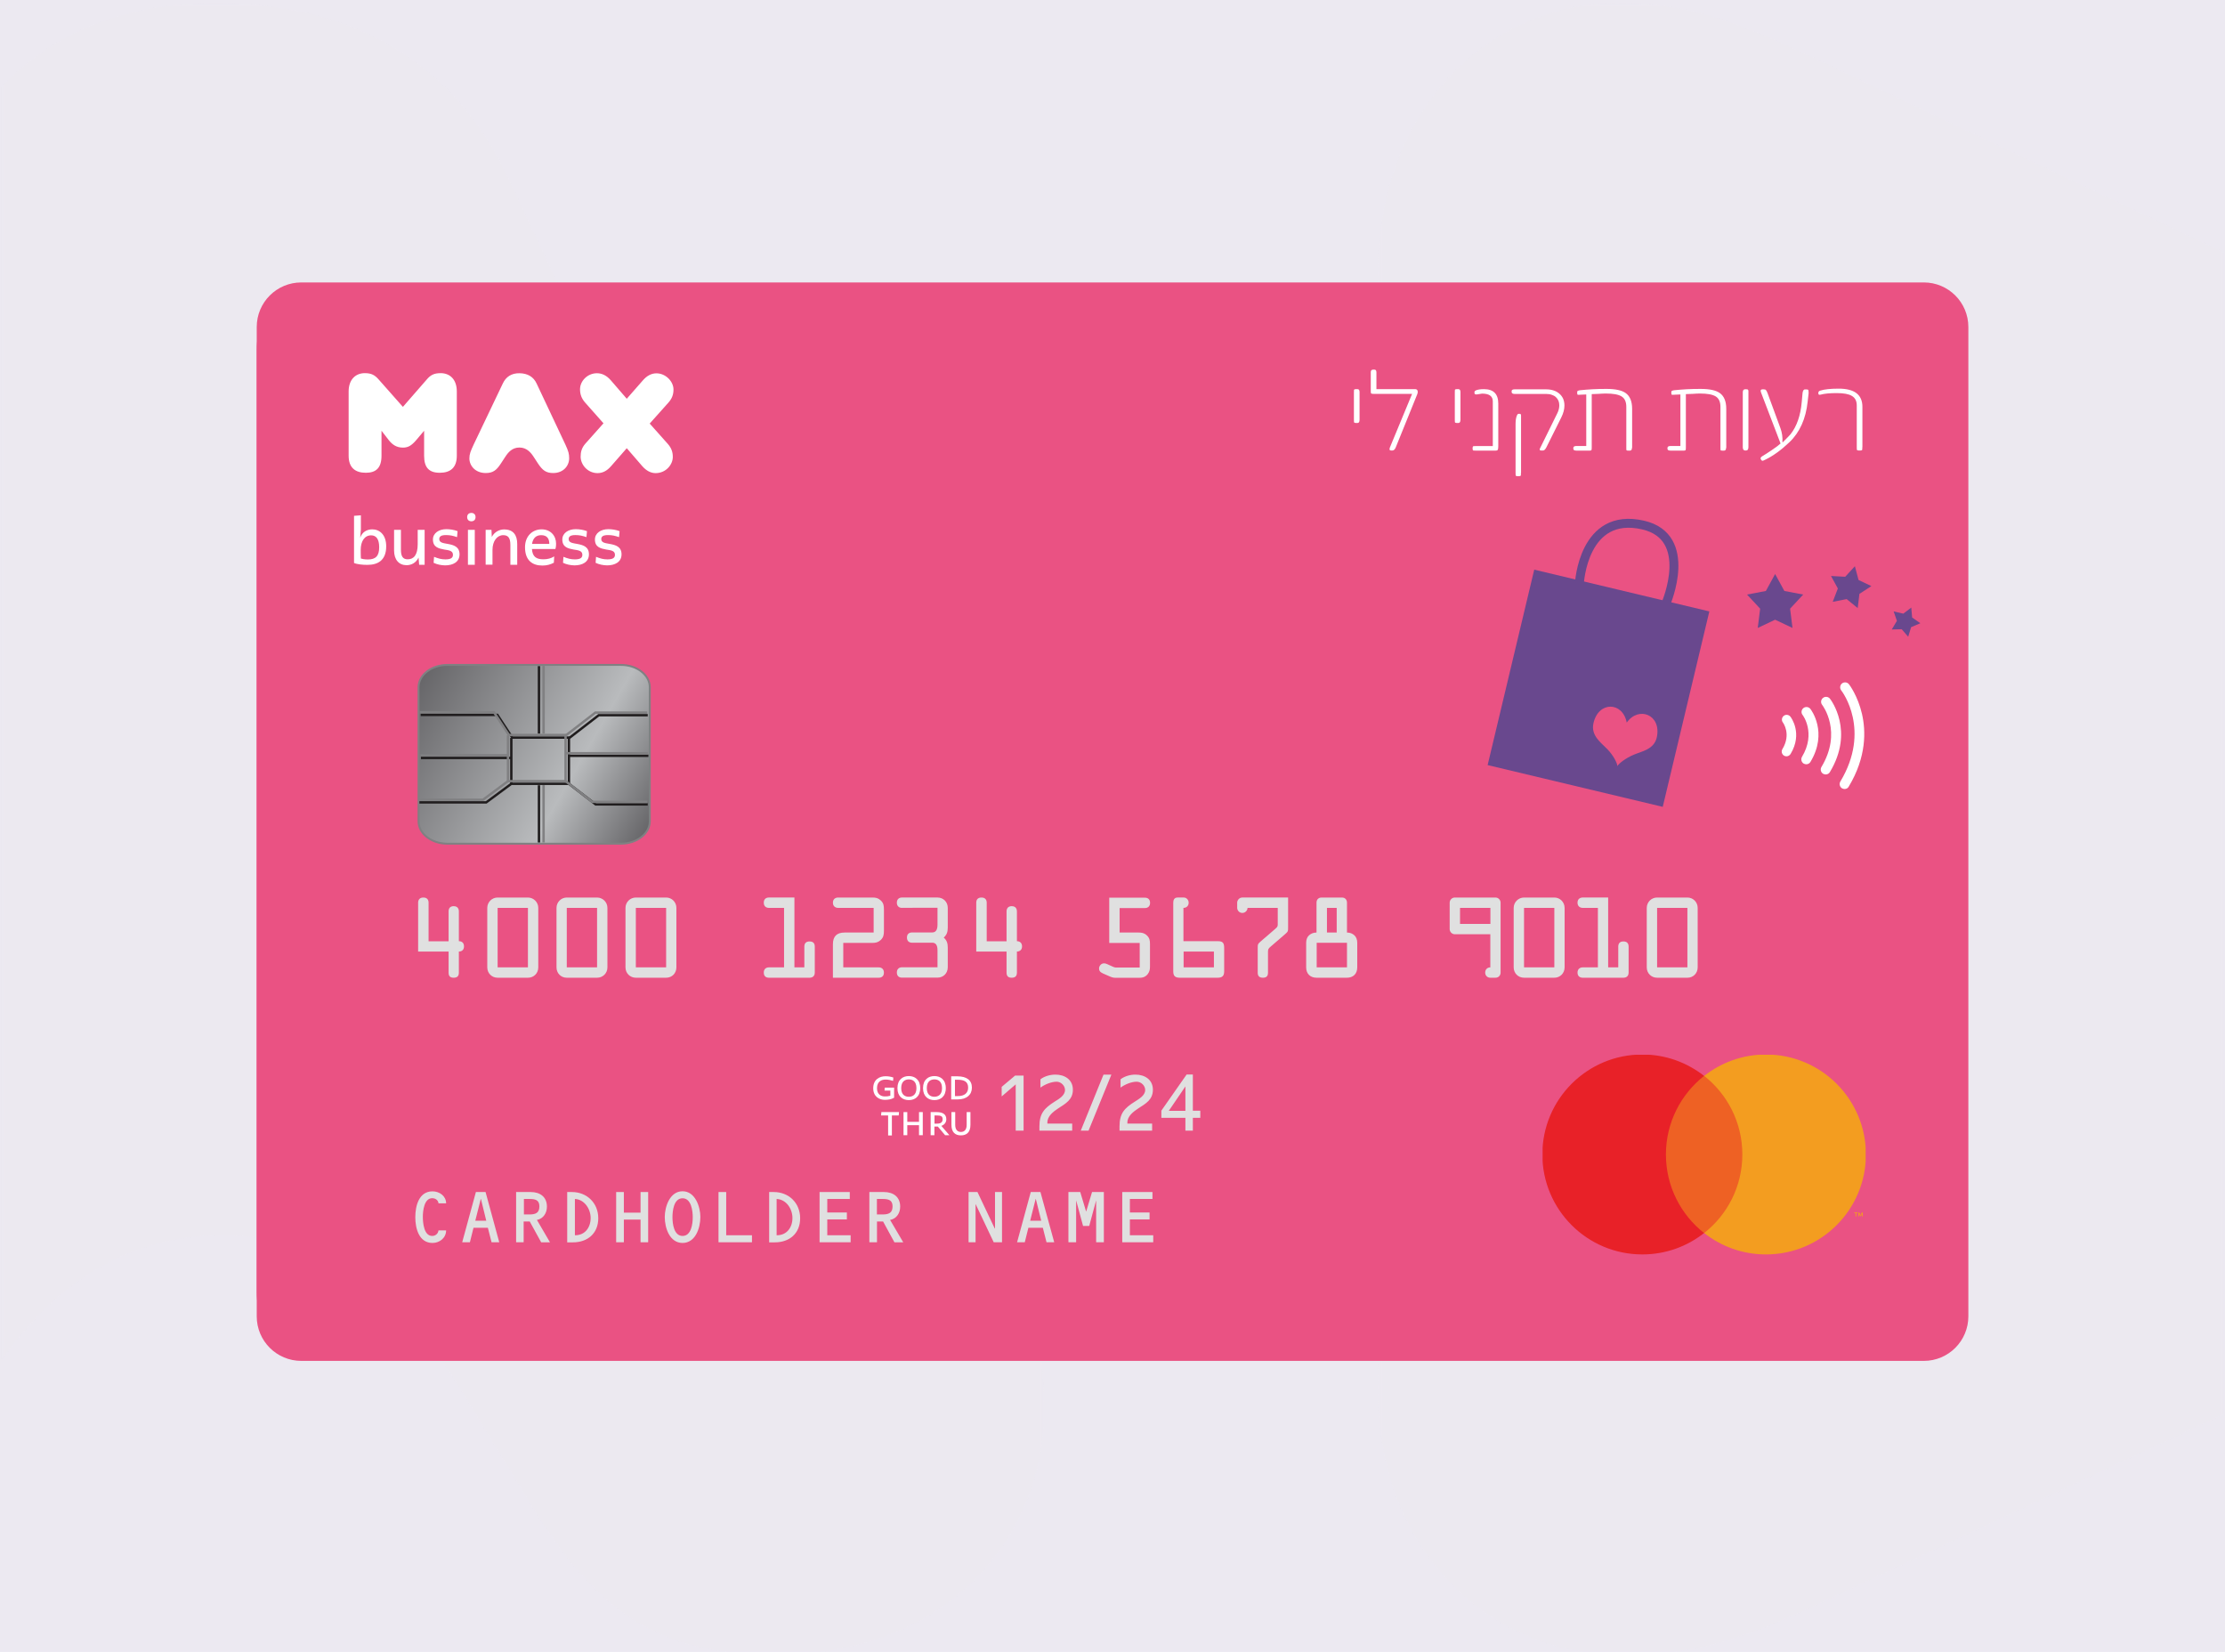 <?xml version="1.0" encoding="utf-8"?>
<!-- Generator: Adobe Illustrator 26.5.0, SVG Export Plug-In . SVG Version: 6.00 Build 0)  -->
<svg version="1.1" id="Layer_1" xmlns="http://www.w3.org/2000/svg" xmlns:xlink="http://www.w3.org/1999/xlink" x="0px" y="0px"
	 viewBox="0 0 260 193" style="enable-background:new 0 0 260 193;" xml:space="preserve">
<style type="text/css">
	.st0{fill-rule:evenodd;clip-rule:evenodd;fill:#ECE9F1;}
	.st1{filter:url(#Adobe_OpacityMaskFilter);}
	.st2{fill-rule:evenodd;clip-rule:evenodd;fill:#FFFFFF;}
	
		.st3{opacity:0.318;mask:url(#mask-2_00000134245565540509221770000010978707626357076103_);fill-rule:evenodd;clip-rule:evenodd;fill:#ECE9F1;enable-background:new    ;}
	.st4{filter:url(#Adobe_OpacityMaskFilter_00000024703930976291644520000010142158730281529762_);}
	
		.st5{opacity:0.318;mask:url(#mask-2_00000014612747943919605810000013083898241903981752_);fill-rule:evenodd;clip-rule:evenodd;fill:#ECE9F1;enable-background:new    ;}
	.st6{fill-rule:evenodd;clip-rule:evenodd;fill:#EA5283;}
	.st7{fill:#EA5283;}
	.st8{fill:#EE6124;}
	.st9{clip-path:url(#SVGID_00000180328406121264095880000003876906876781597373_);fill:#E82128;}
	.st10{clip-path:url(#SVGID_00000180328406121264095880000003876906876781597373_);fill:#F39D20;}
	.st11{fill:#FFFFFF;}
	.st12{fill:#69488E;}
	.st13{fill:none;stroke:#69488E;stroke-width:1.042;stroke-miterlimit:10;}
	.st14{fill:#E0E0E0;}
	.st15{fill-rule:evenodd;clip-rule:evenodd;fill:#E0E0E0;}
	.st16{clip-path:url(#SVGID_00000169559777565324548400000016837235143387516593_);}
	
		.st17{clip-path:url(#SVGID_00000129207653935639185800000013815208102133626801_);fill:url(#SVGID_00000065064221757925067110000003699373515257002647_);}
	.st18{fill:none;stroke:#808082;stroke-width:0.223;}
	.st19{fill:none;stroke:#201D1E;stroke-width:0.279;}
	.st20{fill:none;stroke:#808082;stroke-width:0.279;}
</style>
<g id="Group-4">
	<rect id="Rectangle-Copy-2" class="st0" width="260" height="193"/>
	<g id="bg">
		<g id="Mask">
			<rect id="path-1_00000067204275858114353890000002439121206003768509_" class="st0" width="260" height="193.38"/>
		</g>
		<defs>
			<filter id="Adobe_OpacityMaskFilter" filterUnits="userSpaceOnUse" x="-71" y="0.34" width="193" height="193">
				<feColorMatrix  type="matrix" values="1 0 0 0 0  0 1 0 0 0  0 0 1 0 0  0 0 0 1 0"/>
			</filter>
		</defs>
		
			<mask maskUnits="userSpaceOnUse" x="-71" y="0.34" width="193" height="193" id="mask-2_00000134245565540509221770000010978707626357076103_">
			<g class="st1">
				<rect id="path-1_00000117667119225629823080000003385286087605879937_" class="st2" width="260" height="193.38"/>
			</g>
		</mask>
		<path id="Fill-1" class="st3" d="M59.14,20.24C52.89,7.35,41.49,0.72,26.42,0.36C10.61-0.01-0.42,6.98-6.67,20.24L-62.54,138.1
			c-6.25,12.89-8.46,18.41-8.46,27.25c0,14.36,11.76,27.99,31.61,27.99c13.97,0,21.32-4.79,29.41-18.05l8.09-13.26
			c5.51-8.84,13.97-17.68,27.94-17.68c13.6,0,22.06,8.84,27.57,17.68l8.09,13.26c8.09,13.26,15.07,18.05,29.04,18.05
			c20.22,0,31.25-13.99,31.25-28.36c0-8.84-1.47-13.99-7.35-26.15L59.14,20.24z"/>
		<defs>
			
				<filter id="Adobe_OpacityMaskFilter_00000072968042870919608960000001738667931614786699_" filterUnits="userSpaceOnUse" x="161" y="0.34" width="193" height="193">
				<feColorMatrix  type="matrix" values="1 0 0 0 0  0 1 0 0 0  0 0 1 0 0  0 0 0 1 0"/>
			</filter>
		</defs>
		
			<mask maskUnits="userSpaceOnUse" x="161" y="0.34" width="193" height="193" id="mask-2_00000014612747943919605810000013083898241903981752_">
			<g style="filter:url(#Adobe_OpacityMaskFilter_00000072968042870919608960000001738667931614786699_);">
				<rect id="path-1_00000008863592792919752480000007850224215994112934_" class="st2" width="260" height="193.38"/>
			</g>
		</mask>
		<path id="Fill-1_00000124155607620677551870000010483553264423230598_" class="st5" d="M334.1,130.48
			c12.89-6.25,19.52-17.64,19.89-32.72c0.37-15.81-6.63-26.84-19.89-33.09L216.24,8.8c-12.89-6.25-18.41-8.46-27.25-8.46
			C174.63,0.34,161,12.1,161,31.96c0,13.97,4.79,21.32,18.05,29.41l13.26,8.09c8.84,5.51,17.68,13.97,17.68,27.94
			c0,13.6-8.84,22.06-17.68,27.57l-13.26,8.09c-13.26,8.09-18.05,15.07-18.05,29.04c0,20.22,13.99,31.25,28.36,31.25
			c8.84,0,13.99-1.47,26.15-7.35L334.1,130.48z"/>
	</g>
</g>
<g id="Mask_00000059998468342209690840000007924298914489452171_">
	<path id="path-3_00000137111035101309821700000001964465832539175833_" class="st6" d="M35.21,33h189.59
		c2.88,0,5.21,2.33,5.21,5.21v115.59c0,2.88-2.33,5.21-5.21,5.21H35.21c-2.88,0-5.21-2.33-5.21-5.21V38.21
		C30,35.33,32.33,33,35.21,33z"/>
</g>
<g>
	<path class="st7" d="M221.45,158.59H37.55c-4.17,0-7.55-3.38-7.55-7.55V40.79c0-4.17,3.38-7.55,7.55-7.55h183.89
		c4.17,0,7.55,3.38,7.55,7.55v110.25C229,155.21,225.62,158.59,221.45,158.59z"/>
	<g>
		<rect x="194.02" y="125.71" class="st8" width="10.22" height="18.37"/>
		<g>
			<defs>
				<rect id="SVGID_1_" x="180.26" y="123.24" width="37.75" height="29.36"/>
			</defs>
			<clipPath id="SVGID_00000182507821742149238700000001027025078572960953_">
				<use xlink:href="#SVGID_1_"  style="overflow:visible;"/>
			</clipPath>
			<path style="clip-path:url(#SVGID_00000182507821742149238700000001027025078572960953_);fill:#E82128;" d="M194.67,134.89
				c0-3.73,1.75-7.04,4.46-9.18c-1.99-1.56-4.49-2.5-7.22-2.5c-6.45,0-11.68,5.23-11.68,11.68s5.23,11.68,11.68,11.68
				c2.73,0,5.23-0.93,7.22-2.5C196.42,141.94,194.67,138.62,194.67,134.89"/>
			<path style="clip-path:url(#SVGID_00000182507821742149238700000001027025078572960953_);fill:#F39D20;" d="M217.67,142.13v-0.45
				h-0.12l-0.14,0.31l-0.14-0.31h-0.12v0.45h0.08v-0.34l0.13,0.3h0.09l0.13-0.3v0.34H217.67z M216.92,142.13v-0.38h0.15v-0.08h-0.39
				v0.08h0.15v0.38H216.92z M218.04,134.89c0,6.45-5.23,11.68-11.68,11.68c-2.73,0-5.23-0.93-7.22-2.5
				c2.72-2.14,4.46-5.46,4.46-9.18s-1.74-7.04-4.46-9.18c1.99-1.56,4.49-2.5,7.22-2.5C212.81,123.21,218.04,128.44,218.04,134.89"/>
		</g>
	</g>
	<g>
		<path class="st11" d="M158.87,49.04c0,0.25-0.08,0.38-0.23,0.38h-0.22c-0.11,0-0.18-0.03-0.2-0.1c-0.01-0.03-0.01-0.12-0.01-0.29
			v-3.2c0-0.15,0-0.24,0.01-0.27c0.02-0.06,0.09-0.09,0.2-0.09h0.21c0.16,0,0.24,0.11,0.24,0.34V49.04z"/>
		<path class="st11" d="M165.67,45.81c0,0.06-0.02,0.15-0.06,0.26l-2.51,6.2c-0.1,0.25-0.24,0.37-0.41,0.37h-0.12
			c-0.2,0-0.25-0.12-0.15-0.37l2.59-6.25h-4.52c-0.13,0-0.21-0.01-0.25-0.04c-0.04-0.02-0.06-0.1-0.06-0.23v-2.27
			c0-0.19,0.09-0.29,0.27-0.29h0.17c0.15,0,0.22,0.11,0.22,0.34v1.94h4.56C165.58,45.48,165.67,45.59,165.67,45.81z"/>
		<path class="st11" d="M170.66,49.04c0,0.25-0.08,0.38-0.23,0.38h-0.22c-0.11,0-0.18-0.03-0.2-0.1c-0.01-0.03-0.01-0.12-0.01-0.29
			v-3.2c0-0.15,0-0.24,0.01-0.27c0.02-0.06,0.09-0.09,0.2-0.09h0.21c0.16,0,0.24,0.11,0.24,0.34V49.04z"/>
		<path class="st11" d="M175.08,52.15c0,0.19-0.02,0.32-0.05,0.39c-0.03,0.07-0.12,0.11-0.26,0.11h-2.33c-0.14,0-0.23,0-0.27-0.01
			c-0.06-0.02-0.09-0.09-0.09-0.2v-0.1c0-0.11,0.03-0.18,0.09-0.21c0.04-0.01,0.13-0.01,0.27-0.01h2v-5.23c0-0.6-0.42-0.9-1.26-0.9
			c-0.01,0-0.2,0.03-0.56,0.09c-0.21,0.03-0.32-0.02-0.32-0.14v-0.16c0-0.03,0.02-0.06,0.06-0.1c0.04-0.04,0.11-0.07,0.19-0.1
			c0.09-0.03,0.2-0.06,0.35-0.08c0.14-0.02,0.31-0.03,0.51-0.03c1.11,0,1.67,0.56,1.67,1.69V52.15z"/>
		<path class="st11" d="M180.7,52.27c-0.13,0.25-0.26,0.37-0.39,0.37h-0.21c-0.12,0-0.18-0.04-0.18-0.12v-0.01
			c0-0.05,0.03-0.12,0.08-0.21l1.98-4.02c0.15-0.3,0.23-0.61,0.23-0.92c0-0.2-0.03-0.37-0.1-0.54c-0.07-0.16-0.17-0.3-0.3-0.42
			c-0.13-0.12-0.29-0.21-0.48-0.27c-0.19-0.07-0.4-0.1-0.64-0.1h-3.69c-0.24,0-0.36-0.08-0.36-0.23v-0.1c0-0.14,0.12-0.21,0.36-0.21
			h3.64c0.67,0,1.19,0.17,1.59,0.52c0.39,0.34,0.58,0.8,0.58,1.37c0,0.44-0.12,0.9-0.37,1.4L180.7,52.27z M177.73,55.24
			c0,0.16,0,0.26-0.01,0.3c-0.03,0.07-0.1,0.1-0.21,0.1h-0.2c-0.11,0-0.17-0.03-0.2-0.1c-0.01-0.04-0.01-0.14-0.01-0.3v-5.69
			c0-0.41,0.05-0.73,0.14-0.96c0.06-0.16,0.13-0.24,0.21-0.24h0.14c0.1,0,0.15,0.07,0.15,0.21V55.24z"/>
		<path class="st11" d="M190.7,52.33c0,0.21-0.08,0.32-0.23,0.32h-0.21c-0.12,0-0.18-0.01-0.2-0.04c-0.01-0.03-0.02-0.12-0.02-0.27
			v-4.8c0-0.58-0.18-0.99-0.55-1.22c-0.37-0.23-0.99-0.34-1.84-0.34c-0.19,0-0.48,0.01-0.86,0.04c-0.24,0.01-0.42,0.02-0.55,0.02
			c-0.13,0-0.21,0.01-0.24,0.01v6.26c0,0.16-0.01,0.26-0.04,0.29c-0.02,0.03-0.09,0.05-0.19,0.05h-1.56c-0.24,0-0.36-0.07-0.36-0.21
			v-0.1c0-0.15,0.12-0.23,0.36-0.23h1.15v-6.02l-0.73,0.03c-0.07,0-0.13,0.01-0.17,0.01c-0.04,0-0.07,0-0.08,0
			c-0.05-0.02-0.08-0.09-0.08-0.19v-0.07c0-0.05,0-0.1,0.01-0.12c0-0.03,0.02-0.05,0.04-0.07c0.02-0.02,0.05-0.03,0.09-0.04
			c0.04-0.01,0.09-0.02,0.15-0.04c0.47-0.05,0.97-0.09,1.49-0.12c0.52-0.03,1.06-0.04,1.64-0.04c1.05,0,1.79,0.16,2.24,0.48
			c0.5,0.35,0.76,0.97,0.76,1.85V52.33z"/>
		<path class="st11" d="M201.7,52.33c0,0.21-0.08,0.32-0.23,0.32h-0.21c-0.12,0-0.18-0.01-0.2-0.04c-0.01-0.03-0.02-0.12-0.02-0.27
			v-4.8c0-0.58-0.18-0.99-0.55-1.22c-0.37-0.23-0.99-0.34-1.84-0.34c-0.19,0-0.48,0.01-0.86,0.04c-0.23,0.01-0.42,0.02-0.55,0.02
			c-0.13,0-0.21,0.01-0.24,0.01v6.26c0,0.16-0.01,0.26-0.04,0.29c-0.02,0.03-0.09,0.05-0.19,0.05h-1.56c-0.24,0-0.36-0.07-0.36-0.21
			v-0.1c0-0.15,0.12-0.23,0.36-0.23h1.15v-6.02l-0.73,0.03c-0.07,0-0.13,0.01-0.17,0.01c-0.04,0-0.07,0-0.08,0
			c-0.05-0.02-0.08-0.09-0.08-0.19v-0.07c0-0.05,0-0.1,0.01-0.12c0-0.03,0.02-0.05,0.04-0.07c0.02-0.02,0.05-0.03,0.09-0.04
			c0.04-0.01,0.09-0.02,0.15-0.04c0.47-0.05,0.97-0.09,1.49-0.12c0.52-0.03,1.06-0.04,1.64-0.04c1.05,0,1.79,0.16,2.24,0.48
			c0.5,0.35,0.76,0.97,0.76,1.85V52.33z"/>
		<path class="st11" d="M204.31,52.24c0,0.27-0.1,0.4-0.3,0.4h-0.07c-0.19,0-0.29-0.13-0.29-0.4v-6.4c0-0.24,0.1-0.36,0.29-0.36
			h0.09c0.07,0,0.13,0.01,0.17,0.02c0.04,0.01,0.06,0.03,0.08,0.07c0.02,0.03,0.03,0.07,0.03,0.13c0,0.05,0,0.12,0,0.21V52.24z"/>
		<path class="st11" d="M211.23,46.94c-0.21,1.99-0.92,3.58-2.14,4.74c-0.97,0.92-1.91,1.6-2.83,2.04c-0.16,0.08-0.26,0.12-0.3,0.12
			c-0.06,0-0.11-0.03-0.15-0.1l-0.04-0.07c-0.02-0.03-0.04-0.07-0.04-0.11c0-0.1,0.08-0.19,0.24-0.28c0.12-0.07,0.27-0.16,0.45-0.28
			c0.18-0.12,0.38-0.25,0.62-0.41c0.52-0.35,0.86-0.61,1.02-0.77l-0.01-0.04l-2.27-5.93c-0.09-0.24-0.03-0.36,0.19-0.36h0.12
			c0.14,0,0.23,0.03,0.27,0.09c0.05,0.05,0.11,0.16,0.18,0.34l1.51,4.11c0.19,0.52,0.27,1.07,0.23,1.63h0.06
			c0.23-0.23,0.42-0.43,0.57-0.58c0.14-0.15,0.24-0.27,0.31-0.33c0.74-0.93,1.18-2.19,1.32-3.78l0.09-1
			c0.03-0.31,0.12-0.47,0.29-0.47h0.18c0.12,0,0.19,0.03,0.21,0.08c0.02,0.05,0.03,0.16,0.03,0.31v0.08L211.23,46.94z"/>
		<path class="st11" d="M217.62,52.24c0,0.16,0,0.26-0.01,0.3c-0.03,0.07-0.1,0.1-0.21,0.1h-0.21c-0.11,0-0.18-0.03-0.21-0.1
			c-0.01-0.04-0.01-0.14-0.01-0.3v-4.87c0-0.53-0.2-0.9-0.59-1.12c-0.35-0.21-0.94-0.32-1.76-0.32c-0.8,0-1.42,0.06-1.87,0.18
			c-0.18,0.05-0.27,0-0.27-0.15V45.9c0-0.13,0.08-0.22,0.23-0.26c0.46-0.15,1.18-0.23,2.15-0.23c1.85,0,2.77,0.71,2.77,2.13V52.24z"
			/>
	</g>
	<g>
		<path class="st11" d="M105.02,130.33h-0.8v2.34h-0.44v-2.34h-0.82l0.03-0.39h2.06L105.02,130.33z"/>
		<path class="st11" d="M107.83,129.94v2.7h-0.44v-1.17h-1.37v1.17h-0.44v-2.7h0.44v1.14h1.37v-1.14H107.83z"/>
		<path class="st11" d="M110.44,132.64l-0.85-1.01c-0.04,0-0.09,0-0.14,0h-0.26v1.01h-0.44v-2.7h0.7c0.72,0,1.13,0.26,1.13,0.83
			c0,0.38-0.22,0.65-0.58,0.78l0.94,1.09H110.44z M109.46,131.29c0.49,0,0.69-0.16,0.69-0.53c0-0.32-0.18-0.43-0.69-0.43h-0.26v0.96
			H109.46z"/>
		<path class="st11" d="M111.18,131.43v-1.49h0.44v1.49c0,0.59,0.29,0.83,0.67,0.83c0.38,0,0.67-0.24,0.67-0.83v-1.49h0.44v1.49
			c0,0.88-0.46,1.23-1.11,1.23C111.64,132.66,111.18,132.32,111.18,131.43z"/>
	</g>
	<g>
		<path class="st11" d="M102.04,127.15c0-1.04,0.76-1.4,1.44-1.4c0.32,0,0.62,0.05,0.91,0.15l-0.03,0.39
			c-0.33-0.1-0.56-0.15-0.88-0.15c-0.42,0-1,0.18-1,1.01c0,0.79,0.56,0.96,0.9,0.96c0.26,0,0.39-0.01,0.66-0.08v-0.6h-0.68
			l0.03-0.35h1.09v1.18c-0.36,0.21-0.75,0.25-1.11,0.25C102.77,128.5,102.04,128.15,102.04,127.15z"/>
		<path class="st11" d="M104.87,127.14c0-1.01,0.64-1.41,1.33-1.41s1.33,0.41,1.33,1.41c0,1-0.64,1.4-1.33,1.4
			S104.87,128.14,104.87,127.14z M107.09,127.14c0-0.8-0.46-1.02-0.89-1.02s-0.89,0.22-0.89,1.02c0,0.79,0.46,1.01,0.89,1.01
			S107.09,127.93,107.09,127.14z"/>
		<path class="st11" d="M107.86,127.14c0-1.01,0.64-1.41,1.33-1.41s1.33,0.41,1.33,1.41c0,1-0.64,1.4-1.33,1.4
			S107.86,128.14,107.86,127.14z M110.08,127.14c0-0.8-0.46-1.02-0.89-1.02c-0.43,0-0.89,0.22-0.89,1.02c0,0.79,0.46,1.01,0.89,1.01
			C109.62,128.14,110.08,127.93,110.08,127.14z"/>
		<path class="st11" d="M113.57,127.08c0,0.84-0.61,1.38-1.67,1.38h-0.75v-2.7h0.75C112.96,125.77,113.57,126.21,113.57,127.08z
			 M113.13,127.08c0-0.66-0.41-0.92-1.23-0.92h-0.31v1.91h0.31C112.72,128.08,113.13,127.7,113.13,127.08z"/>
	</g>
	<path class="st11" d="M40.74,53.25v-7.51c0-1.38,0.8-2.14,1.89-2.14c0.78,0,1.17,0.23,1.62,0.74l2.83,3.2l2.79-3.2
		c0.43-0.51,0.84-0.74,1.62-0.74c1.11,0,1.89,0.76,1.89,2.14v7.51c0,1.4-0.76,1.99-1.99,1.99c-1.27,0-1.83-0.62-1.83-1.99v-2.92
		l-0.92,1.09c-0.55,0.64-0.94,0.88-1.56,0.88c-0.76,0-1.25-0.37-1.64-0.86l-0.86-1.11v2.92c0,1.42-0.64,1.99-1.83,1.99
		C41.52,55.24,40.74,54.65,40.74,53.25z M54.85,53.56c0-0.51,0.14-0.84,0.51-1.64l3.39-7.1c0.37-0.8,1.03-1.23,1.97-1.21
		c0.94,0.02,1.62,0.41,1.99,1.21l3.37,7.15c0.35,0.76,0.43,1.07,0.43,1.58c0,0.86-0.66,1.72-1.87,1.72c-0.84,0-1.25-0.33-1.77-1.11
		l-0.51-0.78c-0.33-0.51-0.82-1.09-1.66-1.09c-0.84,0-1.31,0.55-1.66,1.09l-0.51,0.78c-0.51,0.78-0.92,1.11-1.77,1.11
		C55.55,55.27,54.85,54.42,54.85,53.56z M67.85,53.36c0-0.55,0.12-1.03,0.55-1.52l2.12-2.38l-2.16-2.44
		c-0.41-0.47-0.58-0.96-0.58-1.54c0-0.97,0.88-1.87,1.97-1.87c0.58,0,1.13,0.25,1.64,0.84l1.85,2.14l1.85-2.11
		c0.51-0.6,1.05-0.86,1.62-0.86c1.07,0,1.99,0.94,1.99,1.89c0,0.57-0.16,1.05-0.6,1.54l-2.18,2.44l2.12,2.38
		c0.43,0.49,0.58,0.96,0.58,1.52c0,0.9-0.8,1.89-2.01,1.89c-0.53,0-1.07-0.25-1.58-0.84l-1.79-2.07l-1.81,2.07
		c-0.53,0.62-1.05,0.84-1.62,0.84C68.65,55.27,67.85,54.28,67.85,53.36z"/>
	<g id="Shape_2_copy_3_">
		<g>
			<polygon class="st12" points="210.71,69.47 208.51,69.05 207.43,67.07 206.35,69.05 204.15,69.47 205.68,71.12 205.4,73.37 
				207.43,72.41 209.46,73.37 209.18,71.12 			"/>
		</g>
	</g>
	<g id="Shape_2_copy_2_3_">
		<g>
			<polygon class="st12" points="217.18,67.77 216.75,66.16 215.62,67.39 213.96,67.3 214.76,68.76 214.16,70.32 215.79,70 
				217.08,71.05 217.28,69.39 218.68,68.48 			"/>
		</g>
	</g>
	<g id="Shape_2_copy_3_3_">
		<g>
			<polygon class="st12" points="223.44,72.15 223.34,70.99 222.41,71.7 221.28,71.44 221.66,72.54 221.06,73.55 222.22,73.52 
				222.98,74.4 223.32,73.28 224.4,72.82 			"/>
		</g>
	</g>
	<g id="Rectangle_2_3_">
		<g>
			
				<rect x="175.09" y="70" transform="matrix(0.232 -0.973 0.973 0.232 65.105 243.518)" class="st12" width="23.47" height="21.03"/>
		</g>
	</g>
	<g id="Shape_1_copy_4_3_">
		<g>
			<path class="st7" d="M190.09,84.43c-0.47-2.46-3.31-2.53-3.89,0.08c-0.32,1.43,0.87,2.25,1.62,3.02
				c0.72,0.74,1.16,1.63,1.18,1.98c0.15-0.3,0.99-0.94,1.89-1.32c0.99-0.42,2.42-0.63,2.72-2.07
				C194.15,83.49,191.47,82.47,190.09,84.43z"/>
		</g>
	</g>
	<path class="st13" d="M184.56,68.16c0,0,0.43-8.44,7.45-6.81c6.01,1.39,2.67,9.16,2.67,9.16"/>
	<g>
		<g>
			<path class="st11" d="M215.55,92.19c-0.1,0-0.2-0.03-0.3-0.08c-0.27-0.16-0.36-0.52-0.2-0.79c3.6-5.99,0.25-10.48,0.1-10.66
				c-0.19-0.25-0.15-0.61,0.1-0.81c0.25-0.19,0.61-0.15,0.81,0.1c0.04,0.05,1.03,1.35,1.52,3.47c0.45,1.95,0.55,5.01-1.55,8.49
				C215.94,92.09,215.75,92.19,215.55,92.19z"/>
		</g>
		<g>
			<path class="st11" d="M213.34,90.49c-0.1,0-0.2-0.03-0.3-0.08c-0.27-0.16-0.36-0.52-0.2-0.79c2.46-4.09,0.18-7.14,0.08-7.27
				c-0.19-0.25-0.15-0.61,0.11-0.81c0.25-0.19,0.61-0.15,0.81,0.1c0.12,0.15,2.87,3.79-0.01,8.57
				C213.73,90.39,213.54,90.49,213.34,90.49z"/>
		</g>
		<g>
			<path class="st11" d="M211.07,89.3c-0.1,0-0.2-0.03-0.3-0.08c-0.27-0.16-0.36-0.52-0.2-0.79c1.67-2.78,0.09-4.87,0.07-4.89
				c-0.2-0.25-0.15-0.61,0.1-0.81c0.25-0.19,0.61-0.15,0.81,0.1c0.09,0.11,2.08,2.75,0.01,6.19C211.46,89.2,211.26,89.3,211.07,89.3
				z"/>
		</g>
		<g>
			<path class="st11" d="M208.75,88.37c-0.1,0-0.2-0.03-0.28-0.08c-0.26-0.16-0.35-0.5-0.19-0.76c1.07-1.77,0.07-3.09,0.06-3.11
				c-0.19-0.24-0.14-0.59,0.1-0.78c0.24-0.19,0.59-0.14,0.78,0.1c0.06,0.08,1.47,1.94,0.02,4.35
				C209.12,88.28,208.94,88.37,208.75,88.37z"/>
		</g>
	</g>
	<g>
		<path class="st11" d="M41.37,65.78v-5.51l0.8-0.06v1.66l-0.08,0.97c0.21-0.67,0.79-0.99,1.41-0.99c0.85,0,1.63,0.62,1.63,1.99
			c0,1.61-0.96,2.16-2.18,2.16C42.4,66.01,41.7,65.93,41.37,65.78z M44.31,63.94c0-0.96-0.36-1.39-0.94-1.39
			c-0.77,0-1.22,0.69-1.22,1.7c0,0.25,0,0.65,0.02,1.01c0.15,0.05,0.44,0.11,0.82,0.11C43.91,65.37,44.31,64.95,44.31,63.94z"/>
		<path class="st11" d="M46.05,64.32v-2.41h0.8v2.32c0,0.79,0.24,1.12,0.79,1.12c0.7,0,1.17-0.49,1.17-1.77v-1.67h0.81v4.08h-0.64
			l-0.07-0.84c-0.31,0.64-0.87,0.89-1.41,0.89C46.6,66.03,46.05,65.38,46.05,64.32z"/>
		<path class="st11" d="M50.67,65.76l0.05-0.7c0.5,0.2,0.86,0.3,1.33,0.3c0.62,0,0.88-0.17,0.88-0.54c0-0.49-0.51-0.53-1.02-0.61
			c-0.63-0.12-1.32-0.26-1.32-1.17c0-0.76,0.71-1.21,1.56-1.21c0.43,0,0.89,0.07,1.32,0.23l-0.06,0.7c-0.5-0.17-0.82-0.24-1.3-0.24
			c-0.57,0-0.78,0.17-0.78,0.47c0,0.44,0.51,0.47,1.03,0.57c0.64,0.12,1.34,0.31,1.34,1.21c0,0.9-0.77,1.29-1.69,1.29
			C51.55,66.05,51.09,65.96,50.67,65.76z"/>
		<path class="st11" d="M54.59,60.42c0-0.3,0.19-0.49,0.49-0.49s0.49,0.19,0.49,0.49s-0.19,0.49-0.49,0.49S54.59,60.72,54.59,60.42z
			 M54.68,61.91h0.8v4.08h-0.8V61.91z"/>
		<path class="st11" d="M56.74,61.91h0.69l0.04,0.83c0.32-0.63,0.95-0.88,1.43-0.88c1.08,0,1.54,0.65,1.54,1.71v2.42h-0.8v-2.32
			c0-0.86-0.29-1.14-0.84-1.14c-0.71,0-1.25,0.69-1.25,1.72v1.73h-0.8V61.91z"/>
		<path class="st11" d="M64.9,64.15h-2.74c0.06,0.92,0.53,1.2,1.34,1.2c0.48,0,0.91-0.11,1.26-0.34l-0.04,0.74
			c-0.39,0.2-0.79,0.33-1.34,0.33c-1.17,0-2.03-0.6-2.03-2.14c0-1.34,0.91-2.09,1.93-2.09c1.06,0,1.7,0.75,1.7,1.68
			C64.98,63.7,64.97,63.9,64.9,64.15z M64.19,63.55c0-0.58-0.24-1.02-0.95-1.02c-0.58,0-0.96,0.33-1.07,1.02H64.19z"/>
		<path class="st11" d="M65.79,65.76l0.05-0.7c0.5,0.2,0.86,0.3,1.33,0.3c0.62,0,0.88-0.17,0.88-0.54c0-0.49-0.51-0.53-1.02-0.61
			c-0.63-0.12-1.32-0.26-1.32-1.17c0-0.76,0.71-1.21,1.56-1.21c0.43,0,0.89,0.07,1.32,0.23l-0.06,0.7c-0.5-0.17-0.82-0.24-1.3-0.24
			c-0.57,0-0.78,0.17-0.78,0.47c0,0.44,0.51,0.47,1.03,0.57c0.64,0.12,1.34,0.31,1.34,1.21c0,0.9-0.77,1.29-1.69,1.29
			C66.67,66.05,66.21,65.96,65.79,65.76z"/>
		<path class="st11" d="M69.6,65.76l0.05-0.7c0.5,0.2,0.86,0.3,1.33,0.3c0.62,0,0.88-0.17,0.88-0.54c0-0.49-0.51-0.53-1.02-0.61
			c-0.63-0.12-1.32-0.26-1.32-1.17c0-0.76,0.71-1.21,1.56-1.21c0.43,0,0.89,0.07,1.32,0.23l-0.06,0.7c-0.5-0.17-0.82-0.24-1.3-0.24
			c-0.57,0-0.78,0.17-0.78,0.47c0,0.44,0.51,0.47,1.03,0.57c0.64,0.12,1.34,0.31,1.34,1.21c0,0.9-0.77,1.29-1.69,1.29
			C70.48,66.05,70.02,65.96,69.6,65.76z"/>
	</g>
	<g>
		<path class="st14" d="M52.42,109.97v-3.48c0-0.31,0.14-0.61,0.59-0.61c0.46,0,0.61,0.3,0.61,0.61v3.48c0.32,0,0.6,0.17,0.6,0.61
			c0,0.43-0.28,0.6-0.6,0.6v2.46c0,0.39-0.17,0.6-0.61,0.6c-0.43,0-0.59-0.21-0.59-0.6v-2.46h-3.56v-5.71c0-0.31,0.16-0.6,0.61-0.6
			c0.46,0,0.61,0.29,0.61,0.6v4.51H52.42z"/>
		<path class="st15" d="M61.69,104.87c0.66,0,1.21,0.54,1.21,1.21v6.95c0,0.68-0.51,1.21-1.21,1.21h-3.54
			c-0.69,0-1.21-0.53-1.21-1.21v-6.95c0-0.67,0.54-1.21,1.21-1.21H61.69z M61.69,113.03v-6.95h-3.54v6.95H61.69z"/>
		<path class="st14" d="M69.77,104.87c0.66,0,1.21,0.54,1.21,1.21v6.95c0,0.68-0.53,1.21-1.21,1.21h-3.54c-0.69,0-1.2-0.53-1.2-1.21
			v-6.95c0-0.67,0.54-1.21,1.2-1.21H69.77z M69.77,113.03v-6.95h-3.54v6.95H69.77z"/>
		<path class="st14" d="M77.84,104.87c0.67,0,1.2,0.54,1.2,1.21v6.95c0,0.68-0.51,1.21-1.2,1.21H74.3c-0.68,0-1.21-0.53-1.21-1.21
			v-6.95c0-0.67,0.55-1.21,1.21-1.21H77.84z M77.84,113.03v-6.95H74.3v6.95H77.84z"/>
		<path class="st14" d="M93.99,113.03v-2.42c0-0.35,0.16-0.61,0.61-0.61c0.46,0,0.61,0.26,0.61,0.61v3.03c0,0.44-0.3,0.6-0.61,0.6
			h-4.75c-0.32,0-0.6-0.16-0.6-0.6c0-0.43,0.28-0.61,0.6-0.61h1.77v-6.95h-1.77c-0.32,0-0.6-0.18-0.6-0.61c0-0.43,0.28-0.6,0.6-0.6
			h2.98v8.16H93.99z"/>
		<path class="st14" d="M98.53,113.03h4.15c0.32,0,0.61,0.18,0.61,0.61c0,0.44-0.29,0.6-0.61,0.6h-5.35v-3.92
			c0-0.92,0.46-1.36,1.36-1.36h3.4v-2.88h-4.15c-0.31,0-0.61-0.18-0.61-0.61c0-0.43,0.3-0.6,0.61-0.6h4.01
			c0.4,0,0.67,0.06,0.97,0.34c0.34,0.31,0.37,0.64,0.37,1.07v2.47c0,0.44-0.04,0.76-0.37,1.08c-0.3,0.27-0.57,0.34-0.97,0.34h-3.41
			V113.03z"/>
		<path class="st14" d="M105.39,106.08c-0.3,0-0.59-0.18-0.59-0.61c0-0.43,0.29-0.6,0.59-0.6h4.16c0.68,0,1.2,0.51,1.2,1.21v2.3
			c0,0.49-0.1,0.83-0.47,1.17c0.37,0.33,0.47,0.68,0.47,1.16v2.31c0,0.7-0.52,1.21-1.2,1.21h-4.16c-0.3,0-0.59-0.16-0.59-0.6
			c0-0.43,0.29-0.61,0.59-0.61h4.16v-2c0-0.67-0.27-0.87-0.61-0.87h-2.36c-0.32,0-0.6-0.17-0.6-0.6c0-0.44,0.28-0.6,0.6-0.6h2.36
			c0.33,0,0.61-0.21,0.61-0.88v-2H105.39z"/>
		<path class="st14" d="M117.62,109.97v-3.48c0-0.31,0.15-0.61,0.6-0.61c0.46,0,0.61,0.3,0.61,0.61v3.48c0.3,0,0.6,0.17,0.6,0.61
			c0,0.43-0.3,0.6-0.6,0.6v2.46c0,0.39-0.18,0.6-0.61,0.6c-0.43,0-0.6-0.21-0.6-0.6v-2.46h-3.54v-5.71c0-0.31,0.14-0.6,0.61-0.6
			c0.46,0,0.61,0.29,0.61,0.6v4.51H117.62z"/>
		<path class="st14" d="M130.82,108.96h2.22c0.38,0,0.67,0.05,0.97,0.33c0.33,0.31,0.37,0.6,0.37,1.03v2.58
			c0,0.37-0.04,0.63-0.28,0.94c-0.31,0.36-0.63,0.41-1.05,0.41h-2.69c-0.31,0-0.5-0.08-0.79-0.21l-0.46-0.2
			c-0.33-0.15-0.68-0.25-0.68-0.68c0-0.31,0.26-0.6,0.57-0.6c0.16,0,0.25,0.04,0.4,0.1l0.35,0.16c0.17,0.07,0.45,0.23,0.64,0.23
			h2.79v-2.87h-3.56v-5.29h4.17c0.32,0,0.6,0.17,0.6,0.6c0,0.43-0.28,0.61-0.6,0.61h-2.96V108.96z"/>
		<path class="st14" d="M138.31,109.97h4.02c0.6,0,0.72,0.26,0.72,0.81v2.71c0,0.56-0.24,0.75-0.78,0.75h-4.4
			c-0.56,0-0.77-0.21-0.77-0.75v-8.02c0-0.27,0.09-0.6,0.5-0.6h0.73c0.32,0,0.57,0.28,0.57,0.6c0,0.37-0.25,0.61-0.61,0.61V109.97z
			 M138.31,111.18v1.85h3.54v-1.85H138.31z"/>
		<path class="st14" d="M145.78,106.08c0,0.26-0.23,0.59-0.61,0.59c-0.38,0-0.6-0.33-0.6-0.59v-0.61c0-0.26,0.22-0.6,0.6-0.6h5.35
			v3.49c0,0.42,0.01,0.47-0.32,0.76l-1.69,1.46c-0.31,0.27-0.34,0.3-0.34,0.72v2.34c0,0.39-0.16,0.6-0.59,0.6
			c-0.44,0-0.61-0.21-0.61-0.6v-2.91c0-0.4,0.01-0.43,0.31-0.7l1.66-1.43c0.4-0.35,0.37-0.33,0.37-0.87v-1.65H145.78z"/>
		<path class="st14" d="M156.8,104.87c0.41,0,0.6,0.28,0.6,0.6v3.49c0.37,0,0.66,0.13,0.87,0.33c0.22,0.2,0.33,0.51,0.33,0.88v2.86
			c0,0.75-0.47,1.21-1.21,1.21h-3.54c-0.75,0-1.22-0.47-1.22-1.21v-2.86c0-0.38,0.11-0.68,0.33-0.88c0.22-0.2,0.51-0.33,0.88-0.33
			v-3.49c0-0.32,0.18-0.6,0.61-0.6H156.8z M157.4,113.03v-2.87h-3.54v2.87H157.4z M156.2,108.96v-2.88h-1.14v2.88H156.2z"/>
		<path class="st14" d="M174.16,109.16H170c-0.33,0-0.6-0.28-0.6-0.6v-3.09c0-0.32,0.27-0.6,0.6-0.6h4.75c0.34,0,0.6,0.28,0.6,0.6
			v8.17c0,0.33-0.24,0.6-0.6,0.6h-0.6c-0.36,0-0.6-0.27-0.6-0.6c0-0.36,0.25-0.61,0.6-0.61V109.16z M174.16,107.95v-1.87h-3.55v1.87
			H174.16z"/>
		<path class="st14" d="M181.63,104.87c0.67,0,1.2,0.54,1.2,1.21v6.95c0,0.68-0.52,1.21-1.2,1.21h-3.54c-0.69,0-1.21-0.53-1.21-1.21
			v-6.95c0-0.67,0.55-1.21,1.21-1.21H181.63z M181.63,113.03v-6.95h-3.54v6.95H181.63z"/>
		<path class="st14" d="M189.1,113.03v-2.42c0-0.35,0.16-0.61,0.6-0.61c0.45,0,0.61,0.26,0.61,0.61v3.03c0,0.44-0.29,0.6-0.61,0.6
			h-4.75c-0.31,0-0.61-0.16-0.61-0.6c0-0.43,0.3-0.61,0.61-0.61h1.77v-6.95h-1.77c-0.31,0-0.61-0.18-0.61-0.61
			c0-0.43,0.3-0.6,0.61-0.6h2.97v8.16H189.1z"/>
		<path class="st14" d="M197.18,104.87c0.67,0,1.2,0.54,1.2,1.21v6.95c0,0.68-0.51,1.21-1.2,1.21h-3.54c-0.69,0-1.21-0.53-1.21-1.21
			v-6.95c0-0.67,0.54-1.21,1.21-1.21H197.18z M197.18,113.03v-6.95h-3.54v6.95H197.18z"/>
		<polygon class="st14" points="117.05,128.11 117.05,126.99 118.62,125.67 119.61,125.67 119.61,132.11 118.69,132.11 
			118.69,126.7 		"/>
		<path class="st14" d="M51.24,140.59c-0.04-0.36-0.36-0.59-0.74-0.59c-0.94,0-1.09,1.49-1.09,2.18c0,0.7,0.13,2.23,1.09,2.23
			c0.38,0,0.7-0.26,0.74-0.65h0.89c0,0.88-0.76,1.47-1.59,1.47c-1.59,0-2.01-1.72-2.01-3c0-1.35,0.43-3.03,2.01-3.03
			c0.83,0,1.59,0.56,1.59,1.4H51.24z"/>
		<path class="st14" d="M55.33,143.46l-0.42,1.69h-0.9l1.6-5.87h1.13l1.6,5.87h-0.9l-0.43-1.69H55.33z M56.2,140.09h-0.02
			l-0.64,2.54h1.28L56.2,140.09z"/>
		<path class="st14" d="M61.21,145.15h-0.9v-5.87h1.7c1.08,0,1.9,0.55,1.9,1.71c0,0.73-0.41,1.41-1.17,1.55l1.53,2.62h-1.03
			l-1.34-2.44h-0.71V145.15z M61.87,141.9c0.72,0,1.16-0.18,1.16-0.95c0-0.77-0.53-0.86-1.17-0.86h-0.64v1.81H61.87z"/>
		<path class="st14" d="M66.29,139.28h0.54c1.75,0,3.08,1.28,3.08,3.06c0,1.78-1.25,2.82-2.97,2.82h-0.66V139.28z M67.18,144.33
			c1.17,0.02,1.84-0.9,1.84-2.02c0-1.05-0.73-2.17-1.84-2.22V144.33z"/>
		<polygon class="st14" points="72.9,142.5 72.9,145.15 72,145.15 72,139.28 72.9,139.28 72.9,141.69 74.85,141.69 74.85,139.28 
			75.74,139.28 75.74,145.15 74.85,145.15 74.85,142.5 		"/>
		<path class="st14" d="M81.84,142.2c0,1.29-0.58,3.03-2.08,3.03c-1.5,0-2.08-1.74-2.08-3.03c0-1.18,0.58-3.01,2.08-3.01
			C81.25,139.19,81.84,141.02,81.84,142.2 M78.58,142.24c0,0.74,0.17,2.17,1.18,2.17c1.02,0,1.19-1.43,1.19-2.17
			c0-0.74-0.16-2.23-1.19-2.23C78.72,140.01,78.58,141.5,78.58,142.24"/>
		<polygon class="st14" points="87.87,144.33 87.87,145.15 83.96,145.15 83.96,139.28 84.86,139.28 84.86,144.33 		"/>
		<path class="st14" d="M89.87,139.28h0.55c1.76,0,3.08,1.28,3.08,3.06c0,1.78-1.24,2.82-2.97,2.82h-0.65V139.28z M90.75,144.33
			c1.18,0.02,1.85-0.9,1.85-2.02c0-1.05-0.71-2.17-1.85-2.22V144.33z"/>
		<polygon class="st14" points="96.67,141.67 98.96,141.67 98.96,142.48 96.67,142.48 96.67,144.33 99.4,144.33 99.4,145.15 
			95.77,145.15 95.77,139.28 99.3,139.28 99.3,140.09 96.67,140.09 		"/>
		<path class="st14" d="M102.48,145.15h-0.89v-5.87h1.7c1.08,0,1.9,0.55,1.9,1.71c0,0.73-0.41,1.41-1.18,1.55l1.54,2.62h-1.03
			l-1.33-2.44h-0.71V145.15z M103.13,141.9c0.73,0,1.17-0.18,1.17-0.95c0-0.77-0.54-0.86-1.18-0.86h-0.65v1.81H103.13z"/>
		<polygon class="st14" points="116.27,139.28 117.09,139.28 117.09,145.15 116.12,145.15 114.01,140.7 114,140.7 114,145.15 
			113.18,145.15 113.18,139.28 114.22,139.28 116.24,143.54 116.27,143.54 		"/>
		<path class="st14" d="M120.17,143.46l-0.42,1.69h-0.9l1.6-5.87h1.13l1.61,5.87h-0.9l-0.43-1.69H120.17z M121.04,140.09h-0.02
			l-0.64,2.54h1.29L121.04,140.09z"/>
		<polygon class="st14" points="127.61,139.28 128.99,139.28 128.99,145.15 128.09,145.15 128.09,140.25 128.09,140.25 
			127.28,143.24 126.56,143.24 125.75,140.25 125.75,140.25 125.75,145.15 124.85,145.15 124.85,139.28 126.23,139.28 
			126.91,141.54 126.93,141.54 		"/>
		<polygon class="st14" points="132.03,141.67 134.33,141.67 134.33,142.48 132.03,142.48 132.03,144.33 134.76,144.33 
			134.76,145.15 131.14,145.15 131.14,139.28 134.67,139.28 134.67,140.09 132.03,140.09 		"/>
		<g>
			<path class="st14" d="M125.29,131.28v0.83h-3.83v-0.48c0-1.53,0.56-2.14,1.79-2.92c0.49-0.3,1.2-0.71,1.2-1.35
				c0-0.52-0.48-0.97-0.98-0.97c-0.63,0-1.4,0.33-1.89,0.69v-0.97c0.47-0.37,1.16-0.55,1.75-0.55c1.1,0,2.04,0.59,2.04,1.77
				c0,1.17-0.86,1.62-1.72,2.18c-0.57,0.38-1.26,0.9-1.26,1.65v0.12H125.29z"/>
			<polygon class="st14" points="129.87,125.56 127.2,132.11 126.29,132.11 128.95,125.56 			"/>
			<g>
				<path class="st14" d="M134.63,131.28v0.83h-3.81v-0.48c0-1.53,0.55-2.14,1.8-2.92c0.47-0.3,1.2-0.71,1.2-1.35
					c0-0.52-0.48-0.97-1-0.97c-0.63,0-1.39,0.33-1.88,0.69v-0.97c0.47-0.37,1.16-0.55,1.73-0.55c1.11,0,2.05,0.59,2.05,1.77
					c0,1.17-0.84,1.62-1.71,2.18c-0.57,0.38-1.27,0.9-1.27,1.65v0.12H134.63z"/>
				<g>
					<path class="st14" d="M138.52,132.11v-1.5h-2.81v-0.84l2.95-4.22h0.73v4.23h0.87v0.83h-0.87v1.5H138.52z M138.52,129.79v-2.85
						l-1.94,2.85H138.52z"/>
				</g>
			</g>
		</g>
	</g>
	<g>
		<g>
			<defs>
				<path id="SVGID_00000057857149810457635260000008330392011834257042_" d="M72.55,98.58c1.86,0,3.38-1.17,3.38-2.61V80.3
					c0-1.44-1.51-2.61-3.38-2.61H52.29c-1.87,0-3.38,1.17-3.38,2.61v15.67c0,1.44,1.51,2.61,3.38,2.61H72.55z"/>
			</defs>
			<clipPath id="SVGID_00000101784131243126392730000017174499473678471347_">
				<use xlink:href="#SVGID_00000057857149810457635260000008330392011834257042_"  style="overflow:visible;"/>
			</clipPath>
			<g style="clip-path:url(#SVGID_00000101784131243126392730000017174499473678471347_);">
				<defs>
					<polygon id="SVGID_00000128472583311709302870000014375429144916281497_" points="55.66,68.37 87.28,82.91 69.17,107.89 
						37.56,93.35 					"/>
				</defs>
				<clipPath id="SVGID_00000174590065033714379930000012982880981609998776_">
					<use xlink:href="#SVGID_00000128472583311709302870000014375429144916281497_"  style="overflow:visible;"/>
				</clipPath>
				
					<linearGradient id="SVGID_00000147909124701289674950000003918626974711985588_" gradientUnits="userSpaceOnUse" x1="-333.323" y1="275.933" x2="-331.649" y2="275.933" gradientTransform="matrix(19.617 11.325 11.325 -19.617 3458.613 9265.978)">
					<stop  offset="0" style="stop-color:#5A595C"/>
					<stop  offset="0.03" style="stop-color:#5A595C"/>
					<stop  offset="0.67" style="stop-color:#B9BBBD"/>
					<stop  offset="1" style="stop-color:#5A595C"/>
				</linearGradient>
				
					<polygon style="clip-path:url(#SVGID_00000174590065033714379930000012982880981609998776_);fill:url(#SVGID_00000147909124701289674950000003918626974711985588_);" points="
					49.99,51.22 108.77,78.25 74.85,125.04 16.07,98.01 				"/>
			</g>
		</g>
		<path class="st18" d="M72.55,98.58c1.86,0,3.38-1.17,3.38-2.61V80.3c0-1.44-1.51-2.61-3.38-2.61H52.29
			c-1.87,0-3.38,1.17-3.38,2.61v15.67c0,1.44,1.51,2.61,3.38,2.61H72.55z"/>
		<polyline class="st19" points="49.16,83.53 58.12,83.53 59.86,86.18 66.57,86.18 		"/>
		<polyline class="st19" points="59.75,86.22 59.75,91.58 66.48,91.58 69.61,93.99 75.69,93.99 		"/>
		<polyline class="st19" points="66.48,91.58 66.48,86.26 69.96,83.57 75.69,83.57 		"/>
		<line class="st19" x1="66.48" y1="88.31" x2="75.77" y2="88.31"/>
		<line class="st19" x1="59.73" y1="88.56" x2="49.19" y2="88.56"/>
		<polyline class="st19" points="59.75,91.58 56.82,93.75 49.01,93.75 		"/>
		<polyline class="st20" points="49.04,83.22 57.72,83.22 59.47,85.88 66.17,85.88 		"/>
		<polyline class="st20" points="59.36,85.92 59.36,91.27 66.09,91.27 69.21,93.69 75.63,93.69 		"/>
		<polyline class="st20" points="66.09,91.27 66.09,85.95 69.57,83.26 75.63,83.26 		"/>
		<line class="st20" x1="66.09" y1="88.01" x2="75.71" y2="88.01"/>
		<line class="st20" x1="59.35" y1="88.25" x2="49.13" y2="88.25"/>
		<polyline class="st20" points="59.36,91.27 56.43,93.45 48.89,93.45 		"/>
		<line class="st19" x1="62.98" y1="91.75" x2="62.98" y2="98.44"/>
		<line class="st20" x1="63.52" y1="91.73" x2="63.52" y2="98.44"/>
		<line class="st19" x1="62.98" y1="77.83" x2="62.98" y2="85.71"/>
		<line class="st20" x1="63.52" y1="77.81" x2="63.52" y2="85.71"/>
	</g>
</g>
</svg>
